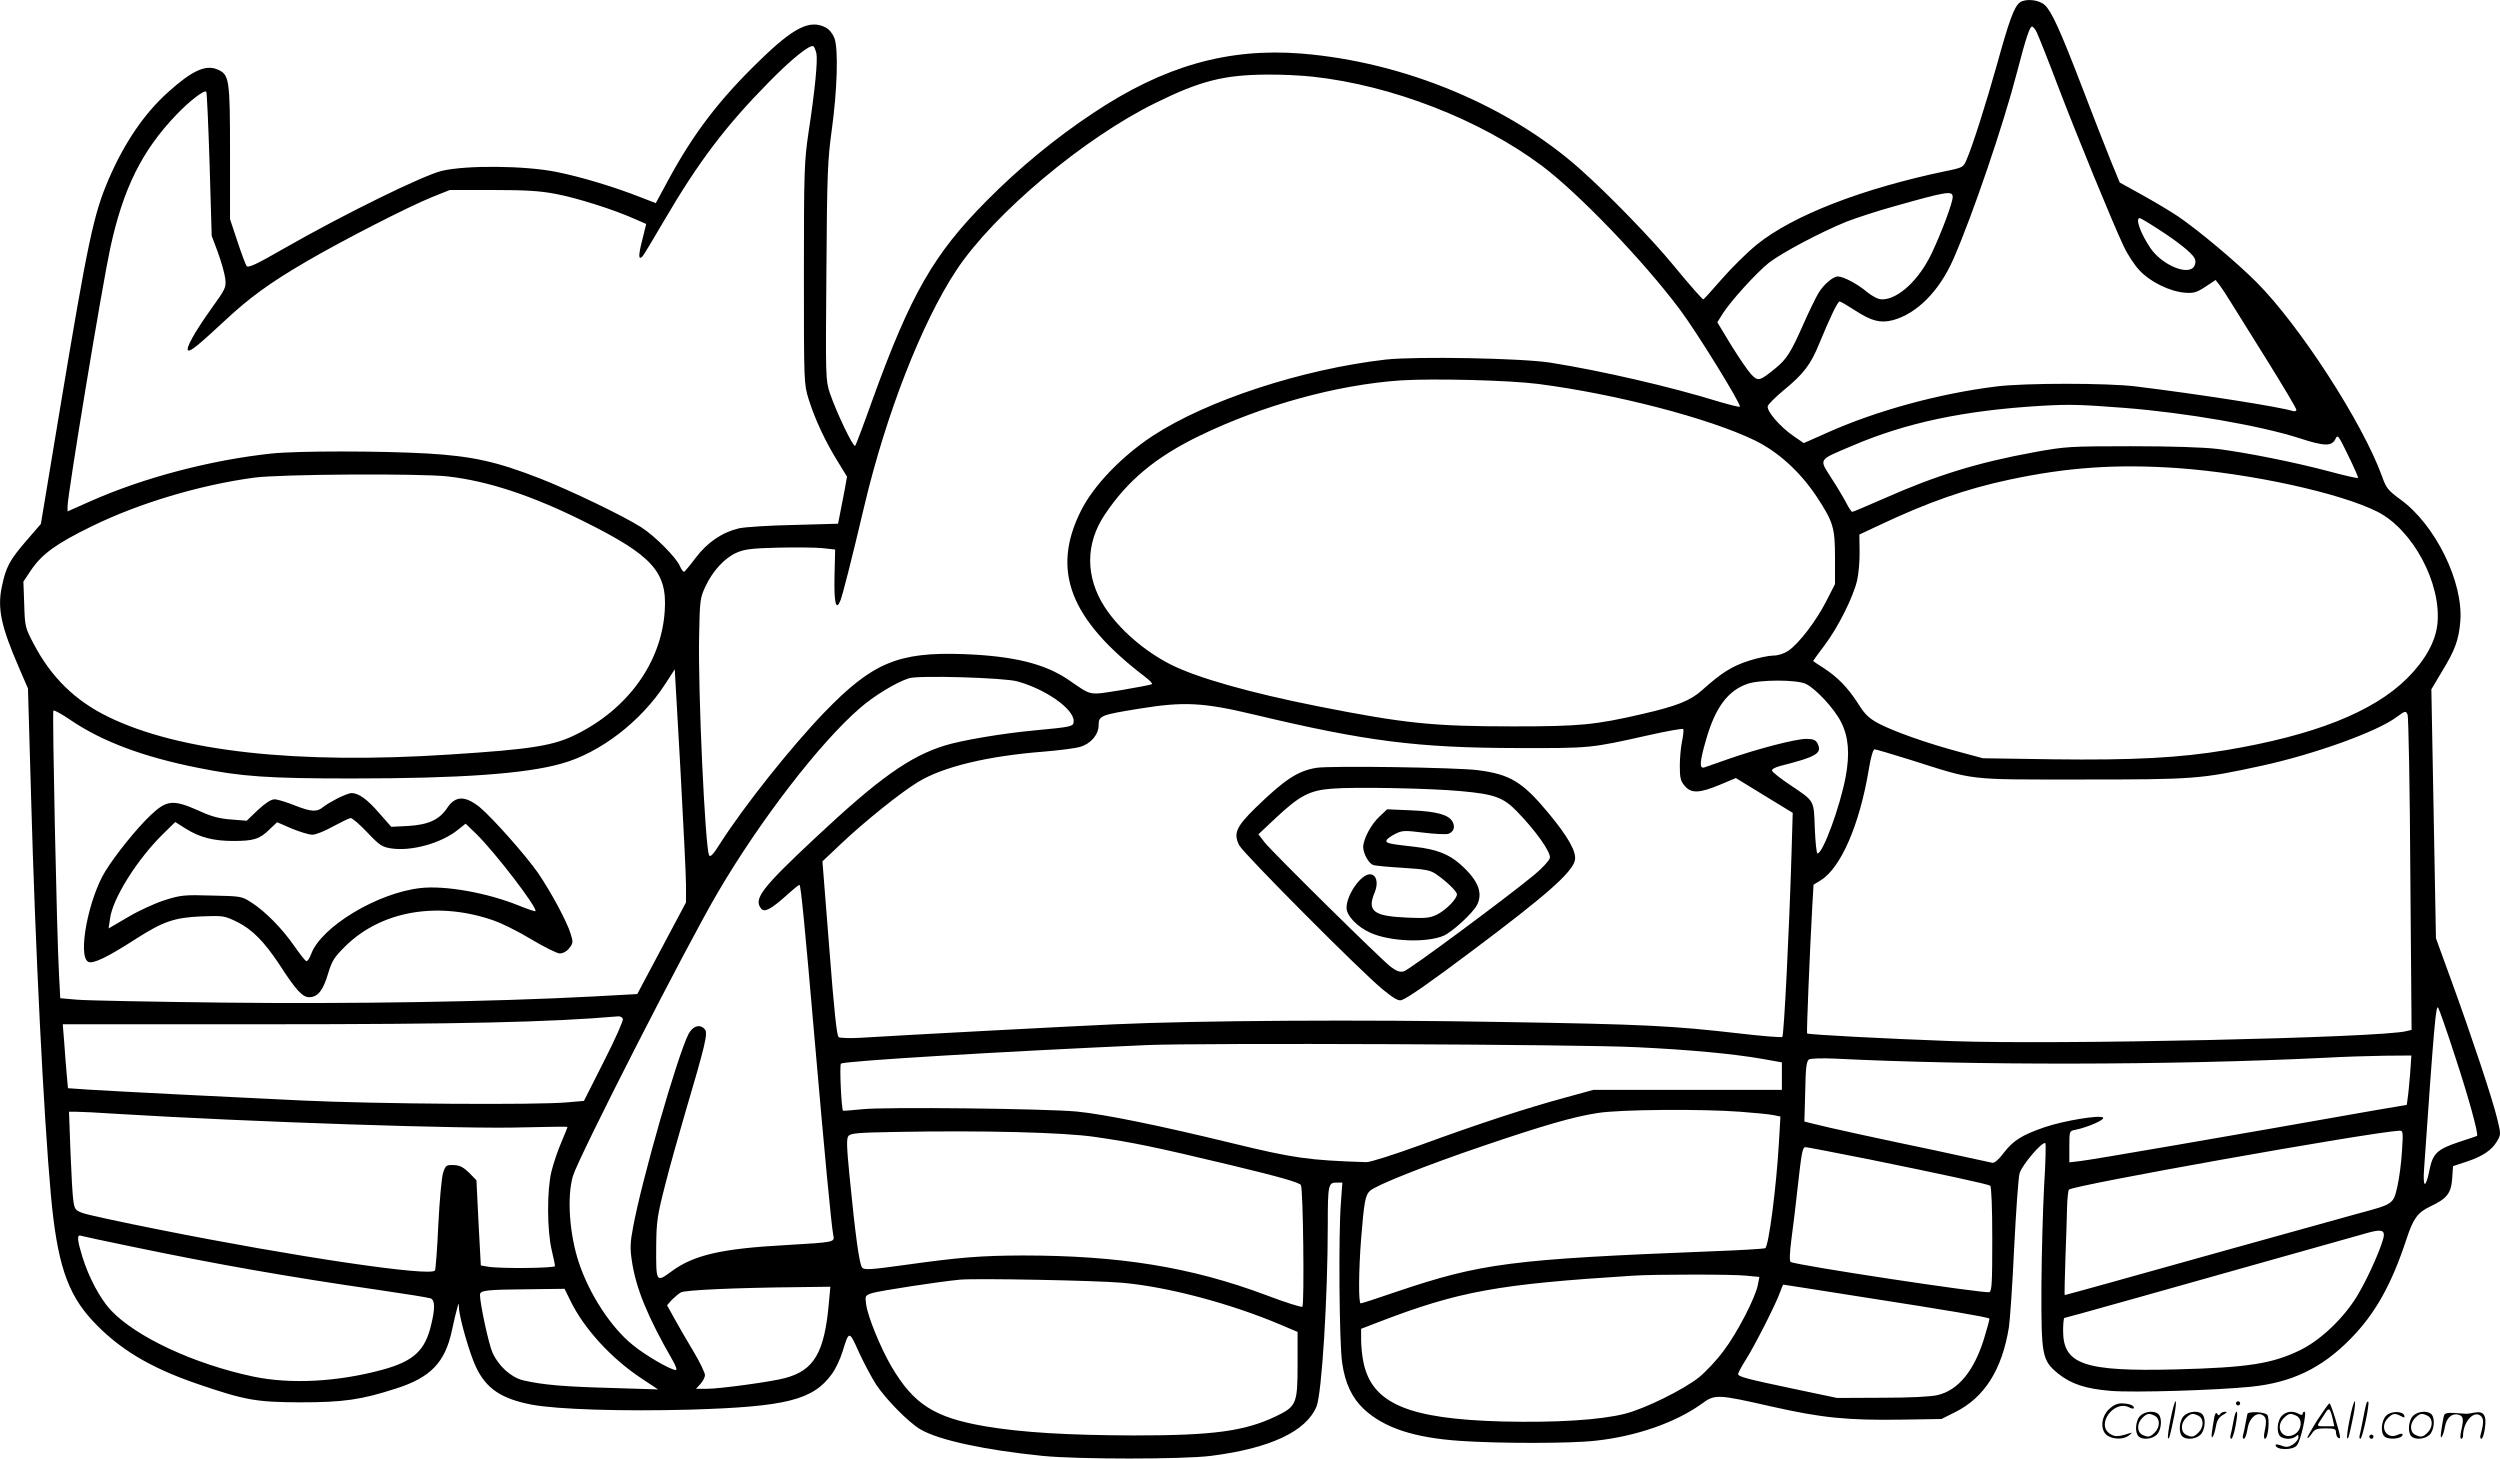 <svg version="1.0" xmlns="http://www.w3.org/2000/svg"
  viewBox="0 0 1200.174 700.182"
 preserveAspectRatio="xMidYMid meet">
<g transform="translate(-0.572,700.72) scale(0.1,-0.1)"
fill="#000000" stroke="none">
<path d="M9703 6996 c-28 -21 -51 -84 -112 -304 -50 -179 -116 -387 -145 -453
-14 -34 -18 -37 -98 -53 -402 -84 -733 -212 -907 -352 -46 -37 -122 -112 -169
-166 -47 -54 -87 -98 -89 -98 -5 0 -66 69 -149 170 -96 117 -305 333 -439 452
-344 308 -848 518 -1341 558 -353 28 -661 -59 -1001 -286 -182 -121 -356 -264
-513 -423 -252 -254 -363 -448 -545 -951 -42 -118 -80 -219 -84 -223 -9 -9
-90 161 -121 252 -21 63 -21 74 -17 585 3 471 6 536 26 681 26 191 32 383 13
438 -9 23 -25 43 -42 52 -76 40 -154 1 -319 -160 -192 -186 -316 -348 -437
-572 l-60 -111 -75 29 c-124 49 -287 98 -403 121 -149 30 -430 33 -549 5 -91
-22 -468 -207 -755 -371 -139 -80 -176 -97 -183 -85 -5 8 -25 61 -44 119 l-35
105 0 318 c0 355 -3 377 -61 401 -57 24 -123 -7 -236 -109 -114 -102 -209
-241 -286 -419 -72 -168 -99 -294 -236 -1118 l-89 -536 -70 -81 c-81 -94 -98
-126 -118 -223 -21 -102 -3 -188 82 -384 l44 -102 15 -523 c20 -722 60 -1522
95 -1909 30 -326 78 -471 199 -602 125 -135 274 -225 500 -303 233 -80 286
-89 496 -90 209 0 294 12 461 66 167 53 236 125 269 278 9 42 20 90 25 106 8
30 8 30 9 4 2 -49 52 -223 82 -285 49 -103 121 -152 267 -180 120 -23 436 -33
762 -24 462 14 589 46 680 172 17 23 39 70 50 105 32 104 32 104 79 -1 24 -52
61 -122 83 -156 48 -72 156 -182 213 -215 86 -51 308 -99 585 -127 168 -17
674 -17 809 0 284 36 457 117 507 237 25 61 54 520 54 875 0 188 3 200 41 200
l29 0 -7 -98 c-12 -145 -8 -675 6 -767 14 -99 48 -170 105 -223 97 -90 241
-137 461 -152 187 -13 533 -13 652 1 195 21 385 88 508 177 64 47 75 46 335
-13 242 -55 367 -67 627 -63 l189 3 64 32 c142 70 227 204 260 409 5 33 17
204 25 379 9 176 20 337 26 359 11 40 111 157 124 145 3 -4 1 -96 -6 -205 -6
-110 -12 -327 -13 -484 -1 -331 3 -353 79 -416 63 -51 133 -74 254 -84 110 -9
507 3 674 20 195 20 339 89 477 230 119 121 197 261 269 480 32 97 53 127 115
156 79 37 99 63 104 134 l4 59 64 21 c79 26 122 56 147 98 19 32 19 35 2 105
-22 94 -123 397 -219 661 l-76 209 -11 598 -11 597 50 84 c63 103 82 153 89
243 15 188 -120 463 -287 584 -60 44 -69 55 -89 112 -93 257 -398 728 -605
934 -96 96 -280 250 -375 314 -31 21 -106 66 -167 100 l-112 62 -42 102 c-23
56 -86 218 -140 359 -105 274 -146 362 -178 391 -28 26 -91 32 -119 13z m80
-143 c8 -16 54 -131 102 -258 95 -249 263 -658 316 -770 18 -39 52 -91 76
-116 51 -55 145 -101 218 -107 43 -3 56 1 99 29 l48 32 19 -24 c10 -13 35 -51
55 -84 21 -33 100 -160 176 -282 76 -122 138 -227 138 -233 0 -6 -8 -9 -17 -6
-67 21 -452 81 -753 118 -136 17 -535 17 -670 0 -275 -34 -575 -116 -810 -221
l-115 -51 -52 36 c-61 42 -126 117 -121 141 2 9 37 44 78 78 94 77 129 123
169 222 52 126 89 203 98 203 5 0 39 -20 76 -44 77 -50 120 -61 179 -46 116
31 224 140 291 293 92 209 242 650 307 902 41 159 60 215 71 215 4 0 15 -12
22 -27z m-5858 -102 c7 -34 -7 -179 -38 -381 -20 -136 -22 -180 -22 -675 0
-528 0 -530 23 -605 31 -98 80 -202 138 -296 l46 -75 -11 -62 c-7 -34 -16 -85
-22 -113 l-10 -51 -212 -6 c-117 -2 -235 -10 -263 -16 -81 -19 -152 -67 -208
-141 -27 -36 -52 -66 -56 -68 -4 -1 -13 11 -20 27 -17 41 -120 145 -186 187
-84 54 -342 178 -488 235 -208 81 -323 106 -537 119 -231 13 -624 13 -749 0
-292 -31 -616 -116 -872 -230 l-108 -48 0 24 c0 56 166 1060 205 1240 62 286
152 468 318 641 61 64 133 120 143 110 3 -3 10 -160 16 -349 l10 -343 30 -80
c16 -44 32 -100 35 -125 5 -43 2 -49 -67 -145 -80 -112 -124 -191 -111 -200
11 -6 47 23 173 140 120 112 215 182 395 287 171 100 489 263 603 309 l85 34
205 0 c159 0 227 -4 305 -19 100 -19 275 -74 378 -120 l55 -24 -19 -77 c-19
-74 -19 -99 1 -79 5 5 52 83 105 174 164 280 294 452 501 662 111 113 198 183
215 173 4 -3 10 -18 14 -34z m2383 -112 c379 -41 803 -206 1099 -427 176 -132
485 -453 662 -689 80 -106 298 -459 289 -468 -3 -3 -49 9 -104 25 -226 70
-559 147 -804 186 -139 22 -646 31 -792 15 -399 -46 -857 -195 -1118 -366
-149 -98 -284 -238 -345 -360 -144 -287 -53 -522 309 -798 21 -16 35 -31 32
-34 -3 -3 -70 -16 -148 -29 -161 -25 -138 -29 -252 49 -115 78 -263 115 -506
124 -312 11 -436 -41 -667 -280 -158 -164 -385 -449 -498 -626 -34 -54 -49
-71 -55 -60 -19 35 -54 790 -48 1054 3 169 5 183 30 236 34 74 92 137 148 162
37 17 72 22 197 25 84 2 181 1 215 -2 l63 -7 -3 -126 c-3 -131 7 -173 29 -117
11 30 50 181 114 452 104 440 276 881 442 1132 180 272 614 636 958 804 213
105 327 134 533 135 67 1 166 -4 220 -10z m3072 -578 c0 -26 -52 -167 -100
-268 -60 -128 -161 -223 -239 -223 -19 0 -44 13 -73 36 -45 38 -111 73 -139
74 -23 0 -67 -37 -93 -79 -12 -20 -44 -85 -71 -146 -61 -139 -82 -172 -136
-216 -76 -62 -84 -64 -117 -28 -16 17 -59 80 -96 140 l-66 109 25 40 c40 63
162 197 223 246 64 49 247 146 372 197 47 18 150 52 230 74 255 72 280 76 280
44z m984 -152 c94 -60 163 -115 177 -141 6 -12 6 -25 -1 -38 -26 -49 -153 3
-210 85 -47 69 -75 145 -52 145 4 0 43 -23 86 -51z m-2974 -745 c372 -48 818
-164 1038 -270 113 -55 217 -149 297 -268 82 -125 90 -150 90 -297 l0 -126
-43 -84 c-48 -94 -131 -202 -181 -236 -21 -14 -49 -23 -72 -23 -21 0 -74 -11
-118 -25 -80 -26 -129 -56 -224 -141 -57 -51 -120 -76 -289 -115 -225 -52
-298 -59 -619 -59 -386 0 -519 14 -934 96 -328 65 -582 137 -709 201 -128 65
-248 170 -317 276 -93 144 -93 304 0 443 110 165 245 277 455 379 301 146 659
245 966 266 158 10 520 1 660 -17z m2815 -115 c293 -23 651 -85 838 -145 122
-40 156 -40 174 -5 11 24 14 20 62 -79 28 -57 49 -105 47 -107 -2 -3 -64 11
-138 31 -165 44 -400 91 -538 108 -66 8 -220 13 -415 13 -295 0 -317 -2 -460
-28 -274 -50 -472 -111 -725 -223 -80 -35 -148 -64 -152 -64 -4 0 -17 19 -29
43 -12 23 -44 77 -72 120 -59 93 -65 84 98 153 260 112 540 171 910 193 138 8
192 6 400 -10z m255 -289 c349 -25 779 -119 958 -209 171 -86 309 -345 289
-539 -9 -86 -59 -175 -146 -262 -163 -161 -445 -273 -869 -344 -220 -37 -445
-49 -832 -44 l-335 5 -115 31 c-153 41 -311 97 -384 135 -48 26 -67 43 -101
98 -50 77 -98 126 -166 170 -27 17 -49 32 -49 33 0 1 25 36 56 77 64 85 136
229 155 309 7 30 13 92 12 138 l-1 83 96 45 c235 111 416 174 622 218 280 60
517 76 810 56z m-8305 -40 c194 -22 405 -92 654 -216 328 -163 400 -242 388
-428 -15 -246 -174 -469 -422 -593 -110 -56 -217 -73 -609 -98 -736 -48 -1299
14 -1641 181 -158 77 -273 189 -357 349 -41 78 -43 83 -46 190 l-4 110 38 57
c52 76 121 126 289 208 226 111 520 199 780 234 123 17 796 21 930 6z m1144
-1960 l0 -85 -117 -220 -117 -220 -220 -12 c-477 -25 -1148 -36 -1770 -29
-341 4 -656 10 -700 14 l-80 7 -6 115 c-11 198 -33 1259 -27 1266 4 3 41 -17
83 -46 152 -103 350 -177 612 -229 207 -42 337 -51 738 -51 517 0 831 22 1005
71 186 51 384 203 501 385 l44 68 27 -475 c14 -261 27 -512 27 -559z m1591
976 c137 -38 270 -132 270 -190 0 -27 -4 -28 -195 -46 -149 -14 -344 -47 -424
-72 -168 -52 -317 -158 -619 -441 -261 -244 -300 -296 -262 -342 16 -19 46 -4
123 65 32 29 59 51 61 49 7 -7 26 -204 71 -724 49 -564 82 -914 91 -957 7 -35
9 -34 -226 -48 -313 -17 -444 -48 -550 -126 -75 -55 -75 -55 -74 121 1 117 5
146 42 290 22 88 66 244 96 346 97 328 111 386 96 404 -23 28 -58 18 -79 -22
-54 -107 -224 -699 -266 -927 -14 -73 -15 -103 -6 -161 19 -131 75 -268 195
-477 17 -29 23 -48 16 -48 -24 0 -147 71 -206 120 -104 83 -209 244 -259 395
-46 137 -58 317 -29 416 27 91 544 1104 697 1364 202 344 488 716 680 882 67
59 174 124 236 144 44 15 458 3 521 -15z m3785 -12 c47 -22 138 -120 169 -183
36 -70 43 -152 22 -264 -27 -143 -109 -367 -135 -367 -5 0 -10 54 -13 120 -5
139 1 128 -120 210 -45 30 -83 60 -85 67 -3 7 13 16 39 23 177 45 204 61 178
110 -8 15 -21 20 -53 20 -51 0 -235 -48 -372 -96 -55 -19 -108 -38 -117 -41
-25 -8 -23 26 8 133 44 154 104 235 198 268 59 21 238 21 281 0z m-2650 -147
c540 -129 785 -160 1265 -161 351 -1 351 -1 627 61 90 20 165 34 169 30 3 -3
1 -29 -5 -57 -6 -28 -11 -82 -11 -120 0 -58 4 -73 24 -96 31 -37 70 -35 169 6
l76 32 137 -84 136 -83 -6 -205 c-11 -366 -36 -865 -44 -871 -4 -3 -97 4 -207
17 -323 37 -455 44 -1145 55 -672 12 -1452 7 -1850 -11 -203 -9 -999 -51
-1225 -65 -49 -3 -96 -1 -103 3 -9 6 -22 126 -45 426 l-33 418 90 85 c112 106
286 246 369 296 119 73 334 125 606 146 73 6 151 16 173 23 51 15 88 59 88
104 0 45 9 49 195 79 215 35 306 30 550 -28z m5552 -768 l6 -746 -25 -6 c-124
-32 -1685 -66 -2178 -48 -328 12 -692 31 -699 37 -3 3 13 397 25 611 l6 103
34 21 c97 59 187 267 231 531 9 58 21 98 28 98 6 0 83 -23 170 -50 319 -101
263 -95 825 -95 542 0 569 2 863 66 253 55 553 163 647 233 44 32 45 32 54 12
4 -12 11 -357 13 -767z m217 -880 c62 -188 112 -369 103 -375 -1 -1 -40 -14
-86 -29 -105 -35 -126 -55 -142 -134 -18 -92 -33 -89 -26 5 49 706 57 791 68
773 5 -8 43 -116 83 -240z m-8798 187 c3 -8 -38 -100 -91 -204 l-96 -190 -82
-7 c-143 -13 -909 -8 -1272 9 -377 18 -857 42 -1021 52 l-102 7 -6 66 c-3 36
-9 105 -12 154 l-7 87 969 0 c945 0 1374 10 1697 38 10 1 20 -4 23 -12z m4864
-136 c256 -12 467 -32 605 -56 l95 -17 0 -66 0 -66 -452 0 -453 0 -135 -37
c-188 -51 -414 -125 -690 -226 -129 -47 -248 -85 -265 -84 -279 9 -347 19
-640 90 -357 87 -618 140 -750 153 -149 14 -925 23 -1030 11 -49 -5 -91 -8
-92 -7 -8 6 -18 221 -10 226 19 13 770 58 1467 89 261 11 2067 4 2350 -10z
m3716 -127 c-4 -49 -9 -102 -12 -119 l-4 -31 -153 -26 c-700 -124 -1362 -238
-1409 -243 l-58 -7 0 75 c0 74 0 76 28 81 60 12 144 49 134 59 -14 14 -189
-15 -280 -46 -108 -37 -150 -63 -195 -121 -26 -35 -48 -53 -57 -50 -8 2 -133
29 -277 60 -273 57 -507 108 -581 127 l-44 11 4 144 c2 114 6 146 18 154 9 5
60 7 125 4 663 -33 1607 -32 2350 4 88 5 218 9 288 10 l129 1 -6 -87z m-3216
-183 c69 -5 140 -12 159 -16 l34 -7 -7 -121 c-12 -214 -49 -501 -66 -511 -5
-3 -120 -10 -257 -15 -964 -38 -1107 -57 -1513 -194 -90 -31 -167 -56 -172
-56 -11 0 -10 156 2 310 14 176 20 209 42 230 31 28 265 121 538 214 297 101
439 142 556 160 105 17 498 20 684 6z m-7795 -10 c639 -39 1683 -74 1953 -65
116 3 212 4 212 2 0 -3 -14 -37 -30 -75 -17 -39 -38 -102 -47 -139 -22 -90
-21 -283 1 -376 9 -38 16 -72 16 -78 0 -10 -262 -13 -321 -3 l-35 6 -11 205
-10 204 -35 36 c-28 27 -45 36 -74 37 -36 1 -39 -1 -51 -37 -7 -20 -17 -132
-23 -248 -5 -116 -13 -215 -16 -221 -20 -31 -675 66 -1329 197 -176 35 -338
70 -360 78 -37 13 -41 18 -47 58 -4 24 -10 131 -14 237 l-7 192 34 0 c19 0
106 -4 194 -10z m4698 -111 c186 -27 278 -46 655 -136 237 -57 326 -83 333
-95 11 -20 17 -573 7 -584 -4 -4 -83 21 -175 56 -361 135 -704 190 -1169 190
-201 -1 -296 -8 -568 -46 -158 -22 -190 -24 -201 -13 -14 15 -33 157 -61 441
-14 144 -15 179 -5 192 11 13 49 16 225 19 423 8 810 -2 959 -24z m6274 -66
c-3 -54 -13 -131 -22 -171 -20 -86 -18 -85 -190 -131 -66 -18 -343 -95 -615
-171 -514 -144 -788 -220 -792 -220 -2 0 0 78 3 172 4 95 7 207 8 248 1 41 5
80 9 86 13 20 1443 275 1586 283 18 1 19 -5 13 -96z m-2556 -42 c353 -72 566
-118 579 -126 6 -4 10 -107 10 -256 0 -208 -2 -251 -14 -255 -22 -8 -929 129
-954 145 -6 4 -5 41 4 111 8 58 21 166 29 240 20 180 24 200 39 200 7 0 146
-27 307 -59z m2469 -363 c-1 -35 -73 -201 -127 -290 -64 -107 -176 -214 -274
-262 -136 -66 -250 -84 -599 -93 -440 -11 -540 24 -540 186 0 33 3 61 6 61 5
0 416 115 1454 408 61 17 80 15 80 -10z m-10804 -57 c398 -83 751 -145 1174
-206 130 -19 243 -37 253 -41 21 -8 22 -47 3 -125 -29 -126 -85 -177 -236
-218 -214 -58 -441 -70 -620 -32 -283 60 -562 190 -683 319 -52 57 -105 156
-136 256 -24 78 -27 107 -8 101 6 -2 120 -27 253 -54z m7743 -138 l63 -6 -7
-36 c-10 -60 -100 -234 -165 -319 -33 -45 -86 -101 -118 -127 -76 -60 -258
-150 -356 -175 -119 -30 -330 -43 -586 -37 -455 12 -628 86 -669 285 -6 29
-11 77 -11 107 l0 53 83 32 c388 149 572 182 1222 223 101 7 484 7 544 0z
m-2996 -34 c218 -19 522 -100 762 -202 l80 -34 0 -154 c0 -193 -5 -204 -108
-253 -149 -70 -298 -90 -677 -90 -316 1 -538 14 -715 44 -244 42 -343 105
-451 289 -52 90 -112 237 -120 295 -6 42 -5 44 27 55 33 11 327 56 424 65 80
7 656 -4 778 -15z m3563 -70 c400 -62 593 -95 600 -102 2 -2 -10 -46 -26 -98
-48 -154 -124 -246 -222 -269 -30 -8 -136 -13 -266 -13 l-217 -1 -200 42
c-237 50 -275 60 -275 73 0 5 16 36 36 67 41 64 145 268 165 325 7 20 14 37
16 37 1 0 176 -27 389 -61z m-4971 -26 c-21 -240 -71 -325 -212 -362 -63 -17
-311 -51 -372 -51 l-54 0 21 23 c12 13 22 32 22 43 0 11 -25 63 -56 115 -31
51 -72 122 -91 157 l-35 63 23 26 c13 13 33 30 44 36 20 11 256 22 563 25
l154 2 -7 -77z m-1241 10 c65 -134 197 -278 341 -373 l80 -53 -225 7 c-225 6
-332 15 -424 37 -57 14 -118 69 -146 133 -18 39 -60 235 -60 276 0 23 23 26
245 28 l161 2 28 -57z M1625 3174 c-27 -14 -57 -32 -65 -39 -32 -27 -58 -26
-135 4 -42 17 -88 31 -101 31 -17 0 -44 -18 -80 -51 l-54 -52 -74 6 c-56 4
-95 14 -153 41 -126 56 -156 54 -235 -21 -67 -64 -168 -189 -217 -269 -81
-132 -133 -406 -82 -434 23 -12 93 22 234 113 129 82 181 99 310 105 105 4
110 3 172 -27 72 -36 129 -94 202 -204 80 -124 111 -157 143 -157 41 0 67 32
91 114 19 62 29 78 84 132 169 166 434 214 697 127 47 -15 130 -56 194 -95 62
-37 124 -68 137 -68 15 0 34 10 46 26 18 23 19 29 6 69 -17 57 -94 200 -156
291 -60 86 -219 265 -280 316 -70 56 -117 56 -156 -3 -38 -57 -90 -81 -188
-87 l-81 -4 -58 66 c-58 67 -99 96 -133 96 -10 0 -40 -12 -68 -26z m144 -163
c60 -63 71 -70 116 -77 98 -14 237 25 317 88 l39 31 51 -49 c91 -89 297 -358
284 -371 -2 -2 -38 10 -80 27 -153 62 -354 97 -471 84 -208 -23 -479 -187
-526 -318 -7 -20 -18 -35 -23 -33 -5 2 -31 34 -57 72 -59 85 -139 166 -204
208 -49 32 -51 32 -193 35 -131 4 -150 2 -225 -22 -45 -14 -124 -50 -176 -81
l-94 -55 7 47 c12 97 132 288 259 411 l54 53 49 -31 c68 -43 134 -60 230 -60
97 0 127 9 174 56 l36 34 69 -30 c39 -16 84 -30 100 -30 17 0 61 18 100 40 39
21 76 39 84 40 8 0 44 -31 80 -69z M6325 3321 c-90 -15 -152 -56 -292 -192
-93 -91 -107 -123 -78 -180 20 -39 585 -607 689 -692 53 -43 75 -56 90 -51 27
8 143 89 341 238 355 266 476 373 491 432 10 39 -30 111 -125 226 -126 152
-185 188 -342 208 -106 13 -707 22 -774 11z m696 -112 c157 -14 202 -30 266
-96 91 -93 166 -199 159 -225 -3 -13 -37 -49 -75 -81 -131 -108 -601 -457
-626 -463 -19 -5 -35 1 -63 22 -47 36 -564 546 -605 597 l-30 39 84 79 c114
107 162 132 269 140 104 9 476 2 621 -12z M6628 3087 c-40 -37 -77 -107 -78
-145 0 -31 25 -78 47 -87 10 -4 75 -10 144 -14 109 -7 131 -11 160 -31 49 -34
99 -82 99 -96 0 -22 -51 -74 -93 -96 -36 -18 -54 -20 -146 -16 -163 7 -194 31
-155 123 18 45 7 85 -24 85 -43 0 -112 -99 -112 -161 0 -38 52 -92 115 -120
94 -42 268 -49 351 -14 40 17 140 108 160 147 31 59 5 121 -81 197 -56 49
-114 71 -218 83 -125 14 -139 17 -135 31 2 7 21 20 42 31 34 17 45 17 135 6
55 -7 108 -9 119 -6 26 9 35 32 21 58 -18 34 -76 50 -199 55 l-115 5 -37 -35z
M10426 194 c-10 -47 -15 -88 -12 -91 5 -6 9 7 30 110 7 37 10 67 6 67 -4 0
-15 -39 -24 -86z M10740 270 c0 -5 5 -10 10 -10 6 0 10 5 10 10 0 6 -4 10 -10
10 -5 0 -10 -4 -10 -10z M11286 194 c-10 -47 -15 -88 -12 -91 5 -6 9 7 30 110
7 37 10 67 6 67 -4 0 -15 -39 -24 -86z M11366 269 c-3 -8 -10 -41 -16 -74 -6
-33 -14 -68 -16 -77 -3 -10 -1 -18 3 -18 10 0 46 171 38 178 -2 3 -7 -1 -9 -9z
M10129 241 c-38 -38 -41 -101 -7 -125 29 -20 79 -20 104 0 18 14 18 15 1 10
-53 -17 -69 -17 -92 -2 -69 45 21 166 94 126 12 -6 21 -7 21 -1 0 12 -25 21
-62 21 -19 0 -39 -10 -59 -29z M11130 189 c-28 -45 -49 -83 -47 -85 2 -3 12 7
21 21 14 21 24 25 66 25 43 0 50 -3 50 -19 0 -11 5 -23 10 -26 6 -3 10 -3 10
1 0 20 -44 164 -51 164 -4 0 -30 -37 -59 -81z m75 4 l7 -33 -42 0 c-42 0 -42
0 -28 23 8 12 21 32 29 44 15 25 22 18 34 -34z M10280 210 c-22 -22 -27 -79
-8 -98 19 -19 66 -14 88 8 22 22 27 79 8 98 -19 19 -66 14 -88 -8z m71 0 c25
-14 25 -54 -1 -80 -23 -23 -33 -24 -61 -10 -25 14 -25 54 1 80 23 23 33 24 61
10z M10490 210 c-22 -22 -27 -79 -8 -98 19 -19 66 -14 88 8 22 22 27 79 8 98
-19 19 -66 14 -88 -8z m71 0 c25 -14 25 -54 -1 -80 -23 -23 -33 -24 -61 -10
-25 14 -25 54 1 80 23 23 33 24 61 10z M10636 204 c-3 -16 -8 -47 -11 -69 -8
-51 10 -26 19 27 5 27 15 42 34 53 18 10 22 14 10 15 -9 0 -20 -5 -24 -11 -5
-8 -9 -8 -14 1 -5 8 -10 3 -14 -16z M10737 223 c-2 -4 -7 -26 -11 -48 -4 -22
-9 -48 -12 -57 -3 -10 -1 -18 4 -18 4 0 14 28 20 62 11 58 10 81 -1 61z
M10795 220 c-1 -3 -5 -23 -9 -45 -4 -22 -9 -48 -12 -57 -3 -10 -1 -18 4 -18 5
0 13 20 17 45 7 53 44 87 74 68 17 -11 19 -28 8 -80 -4 -18 -3 -33 2 -33 16 0
24 99 11 115 -12 14 -87 18 -95 5z M10960 210 c-22 -22 -27 -79 -8 -98 7 -7
24 -12 38 -12 14 0 31 5 38 12 9 9 12 8 12 -5 0 -9 -12 -24 -26 -34 -21 -13
-32 -15 -55 -6 -16 6 -29 8 -29 3 0 -24 81 -27 102 -2 18 19 50 162 37 162 -5
0 -9 -5 -9 -10 0 -7 -6 -7 -19 0 -30 16 -59 12 -81 -10z m71 0 c29 -16 25 -65
-6 -86 -56 -37 -103 28 -55 76 23 23 33 24 61 10z M11461 211 c-23 -23 -28
-80 -9 -99 19 -19 88 -13 88 9 0 5 -11 4 -24 -2 -54 -25 -89 38 -46 81 23 23
33 24 62 9 16 -9 19 -8 16 3 -8 22 -64 22 -87 -1z M11590 210 c-22 -22 -27
-79 -8 -98 19 -19 66 -14 88 8 22 22 27 79 8 98 -19 19 -66 14 -88 -8z m71 0
c25 -14 25 -54 -1 -80 -23 -23 -33 -24 -61 -10 -25 14 -25 54 1 80 23 23 33
24 61 10z M11736 201 c-3 -14 -8 -44 -11 -66 -8 -51 10 -26 19 27 8 41 35 63
66 53 22 -7 24 -21 11 -77 -5 -22 -5 -38 0 -38 5 0 9 6 9 13 0 68 51 125 85
97 15 -13 15 -35 -1 -92 -3 -10 -1 -18 4 -18 6 0 13 23 17 50 9 63 -5 84 -49
76 -17 -4 -35 -6 -41 -6 -101 8 -104 7 -109 -19z M11380 110 c0 -5 5 -10 10
-10 6 0 10 5 10 10 0 6 -4 10 -10 10 -5 0 -10 -4 -10 -10z"/>
</g>
</svg>
